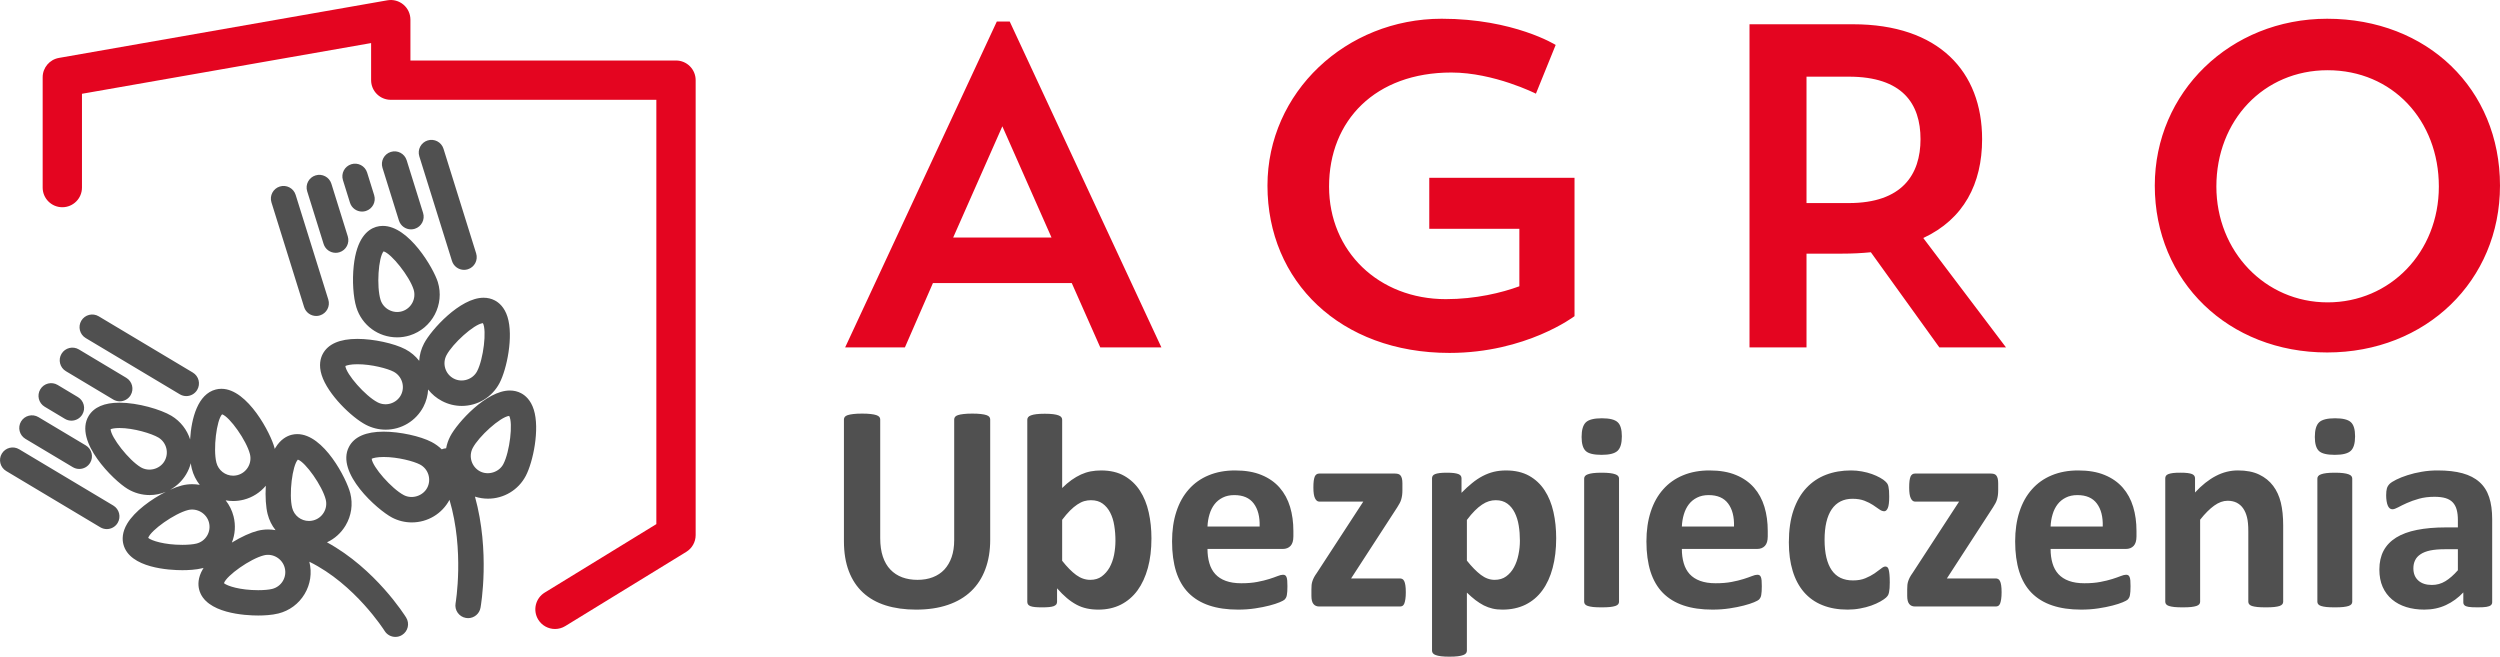 <?xml version="1.0" encoding="UTF-8"?>
<!DOCTYPE svg PUBLIC "-//W3C//DTD SVG 1.1//EN" "http://www.w3.org/Graphics/SVG/1.1/DTD/svg11.dtd">
<!-- Creator: CorelDRAW SE (64-Bit) -->
<svg xmlns="http://www.w3.org/2000/svg" xml:space="preserve" width="227.56mm" height="59.773mm" version="1.1" style="shape-rendering:geometricPrecision; text-rendering:geometricPrecision; image-rendering:optimizeQuality; fill-rule:evenodd; clip-rule:evenodd"
viewBox="0 0 22746.36 5974.83"
 xmlns:xlink="http://www.w3.org/1999/xlink"
 xmlns:xodm="http://www.corel.com/coreldraw/odm/2003">
 <defs>
  <style type="text/css">
   <![CDATA[
    .fil1 {fill:#505050;fill-rule:nonzero}
    .fil0 {fill:#E40520;fill-rule:nonzero}
   ]]>
  </style>
 </defs>
 <g id="Warstwa_x0020_1">
  <g id="_2336338382336">
   <path class="fil0" d="M8672.34 2161.47l895.02 0 -447.52 -1012.26 -447.5 1012.26zm12505.57 589.68c568.83,0 1012.2,-455.88 1012.2,-1053.99 0,-602.19 -422.42,-1058.17 -1012.2,-1058.17 -581.31,0 -1012.09,455.99 -1012.09,1058.17 0,589.77 443.32,1053.99 1012.09,1053.99zm-4.14 -2580.56c911.85,0 1572.6,639.9 1572.6,1518.12 0,865.78 -673.4,1518.25 -1572.6,1518.25 -899.26,0 -1568.29,-648.2 -1568.29,-1518.25 0,-848.92 685.79,-1518.12 1568.29,-1518.12zm-4737.12 527l0 1150.09 384.76 0c485.18,0 652.49,-259.21 652.49,-581.36 0,-322.02 -163.17,-568.72 -652.49,-568.72l-384.76 0zm-518.65 -476.81l941.06 0c782.09,0 1175.28,430.72 1175.28,1045.53 0,405.77 -167.32,727.84 -535.35,899.35l752.79 995.37 -606.43 0 -623.21 -865.83c-83.54,8.37 -171.5,12.62 -263.44,12.62l-322.05 0 0 853.2 -518.65 0 0 -2940.25zm-1592.13 1396.9l0 1258.97c0,0 -439.18,334.51 -1137.6,334.51 -995.45,0 -1656.21,-652.39 -1656.21,-1522.45 0,-848.92 715.19,-1518.16 1585.07,-1518.16 656.61,0 1037.24,238.4 1037.24,238.4l-179.79 443.43c0,0 -380.6,-192.47 -769.56,-192.47 -690.1,0 -1112.52,434.96 -1112.52,1037.25 0,589.79 451.7,1024.69 1062.33,1024.69 271.82,0 510.21,-58.49 669.15,-117.07l0 -522.81 -819.74 0 0 -464.29 1321.63 0zm-6092.72 1543.27l-543.68 0 1380.14 -2965.25 117.18 0 1380.21 2965.25 -556.27 0 -259.35 -585.48 -1263.12 0 -255.11 585.48z"/>
   <path class="fil1" d="M9009.39 4910.91c0,99.73 -14.63,189.12 -44.29,267.81 -29.24,79.11 -72.24,145.73 -129.39,200.3 -57.15,54.59 -127.69,96.32 -211.51,124.67 -84.25,28.82 -180.52,43.02 -289.72,43.02 -102.27,0 -194.26,-12.91 -275.51,-38.27 -81.7,-25.78 -150.44,-64.47 -206.77,-116.5 -56.34,-52.01 -99.27,-116.95 -128.94,-194.74 -29.68,-77.78 -44.68,-168.51 -44.68,-272.5l0 -1108.65c0,-8.13 2.54,-15.9 7.73,-22.76 4.68,-6.46 13.71,-12.02 26.61,-16.33 12.9,-4.31 30.11,-7.36 51.17,-9.9 20.62,-2.6 47.73,-3.9 80.38,-3.9 31.42,0 58.03,1.3 78.66,3.9 21.06,2.54 37.83,5.59 50.3,9.9 12.44,4.31 21.49,9.88 27.09,16.33 5.56,6.86 8.18,14.63 8.18,22.76l0 1080.29c0,64.85 8.17,120.76 24.06,168.45 15.95,47.28 38.69,86.84 68.79,117.81 29.67,30.92 65.31,54.62 107.01,70.07 41.68,15.47 88.17,23.16 139.27,23.16 51.98,0 98.85,-8.12 139.72,-24.02 41.25,-15.92 76.03,-39.14 104.89,-69.66 28.36,-30.92 50.73,-68.76 66.18,-113.46 15.51,-45.16 23.19,-96.29 23.19,-153.49l0 -1099.16c0,-8.13 2.61,-15.9 7.78,-22.76 4.74,-6.46 13.71,-12.02 26.25,-16.33 12.4,-4.31 29.61,-7.36 51.1,-9.9 21.5,-2.6 48.17,-3.9 79.95,-3.9 31.85,0 58.09,1.3 78.72,3.9 20.63,2.54 37.38,5.59 49.79,9.9 12.52,4.31 21.55,9.88 26.24,16.33 5.18,6.86 7.78,14.63 7.78,22.76l0 1094.87zm1467.07 -12.43c0,99.69 -10.73,189.53 -32.67,269.51 -21.92,79.49 -53.27,147.42 -94.16,203.75 -41.25,56.28 -91.98,99.28 -151.74,129.78 -60.14,30.14 -128.08,45.19 -204.16,45.19 -37.83,0 -73.04,-3.47 -105.75,-10.75 -32.67,-6.9 -64.01,-18.5 -93.68,-34.45 -30.09,-16.28 -59.32,-36.09 -88.11,-60.56 -28.8,-24.52 -58.51,-53.74 -88.56,-88.14l0 122.53c0,9.46 -2.61,17.16 -6.85,23.62 -4.8,6.04 -12.53,11.64 -22.81,15.92 -10.79,3.84 -24.54,6.89 -42.13,8.6 -17.63,1.74 -39.12,2.59 -64.49,2.59 -25.8,0 -47.3,-0.85 -64.5,-2.59 -17.57,-1.71 -31.36,-4.76 -41.69,-8.6 -10.73,-4.29 -18.02,-9.46 -21.87,-15.92 -4.31,-6.46 -6.49,-14.16 -6.49,-23.17l0 -1657.11c0,-8.6 2.61,-15.92 7.74,-22.79 4.73,-6.45 13.32,-12.48 25.79,-16.79 12.03,-4.73 28.36,-8.18 48.17,-10.72 20.2,-2.61 45.99,-3.91 76.91,-3.91 30.97,0 56.77,1.3 76.96,3.91 19.77,2.54 36.15,5.99 48.17,10.72 12.46,4.31 21.08,10.35 25.75,16.79 5.17,6.87 7.78,14.59 7.78,22.79l0 621.57c28.36,-28.41 57.17,-52.88 85.52,-73.11 28.36,-20.17 57.2,-36.49 85.55,-49.83 28.36,-12.89 57.6,-22.39 88.12,-28.36 30.11,-5.62 61.88,-8.61 95.41,-8.61 83.01,0 153.49,16.72 211.51,49.83 57.58,33.13 104.89,77.84 141.4,134.12 36.58,55.87 63.19,121.65 79.96,196.9 16.76,75.23 24.93,154.28 24.93,237.29zm-327.55 21.92c0,-47.76 -3.42,-93.74 -10.72,-137.99 -6.87,-44.71 -19.38,-83.85 -36.95,-118.21 -17.63,-34.42 -40.88,-61.93 -68.81,-82.11 -27.97,-20.63 -63.62,-30.96 -106.62,-30.96 -20.62,0 -41.27,2.98 -61.44,8.58 -20.2,6.06 -40.89,16.34 -62.33,30.53 -21.49,14.17 -43.43,32.66 -66.17,55.05 -22.82,22.75 -46.44,50.73 -71.81,84.22l0 372.67c44.7,56.75 87.25,99.75 127.71,129.42 40.8,29.69 83.37,44.23 128.06,44.23 40.82,0 76.09,-10.26 104.45,-31.35 28.36,-21.08 52.43,-48.16 71.36,-81.65 18.51,-33.54 32.24,-71.79 40.82,-114.39 8.17,-42.55 12.46,-85.5 12.46,-128.05zm1618.87 -39.15c0,38.71 -8.61,67.08 -25.81,85.56 -17.18,18.45 -40.8,27.95 -71.34,27.95l-684.33 0c0,47.72 5.6,90.71 17.2,129.82 11.16,38.69 29.22,71.75 53.71,98.83 24.93,27.11 56.72,47.75 95.86,61.94 39.12,14.18 85.56,21.46 140.15,21.46 55.47,0 104.01,-3.84 146.14,-12.04 41.68,-8.12 78.21,-16.72 108.74,-26.62 30.55,-9.89 55.91,-18.48 76.09,-26.66 20.2,-8.19 36.52,-12.03 48.99,-12.03 7.79,0 14.2,1.3 18.94,4.29 5.17,3 9.48,8.2 12.89,15.92 3,7.3 5.61,18.05 6.87,31.77 1.3,13.79 1.73,31.44 1.73,52.08 0,18.46 -0.43,34.36 -1.29,47.25 -0.88,12.91 -2.18,24.1 -3.88,33.09 -1.74,9.49 -3.86,17.23 -7.28,23.22 -3.49,6.45 -7.74,12.47 -13.35,18.48 -5.6,5.59 -20.19,13.77 -44.74,24.07 -24.48,10.35 -55.4,20.24 -93.23,30.12 -37.81,9.89 -80.82,18.48 -129.37,25.78 -48.6,7.28 -100.65,11.2 -156.04,11.2 -100.21,0 -187.46,-12.49 -262.67,-37.85 -74.8,-24.95 -137.55,-63.21 -188.28,-114.33 -50.3,-51.13 -87.68,-116.08 -112.61,-193.89 -24.48,-78.21 -36.94,-169.81 -36.94,-274.68 0,-99.69 12.83,-189.53 39.07,-269.93 25.8,-79.97 63.63,-147.9 113.48,-203.74 49.41,-55.89 109.61,-98.44 180.54,-127.68 71.35,-29.69 151.35,-44.26 240.3,-44.26 94.16,0 174.54,13.72 241.16,41.68 67.07,27.5 121.66,66.19 164.59,115.18 42.57,49 74.42,107.48 94.61,174.56 20.2,67.02 30.1,140.15 30.1,219.19l0 50.3zm-306.93 -90.24c2.56,-89 -15.44,-159.08 -53.71,-209.76 -38.26,-51.2 -97.17,-76.52 -177.12,-76.52 -40.44,0 -75.65,7.74 -105.32,22.79 -30.11,15.03 -55.04,35.26 -74.79,61.02 -19.76,25.76 -34.84,55.9 -45.12,90.68 -10.78,35.29 -16.82,72.24 -18.5,111.78l474.55 0zm1329.97 597.07c0,24.49 -1.25,45.14 -3.87,62.76 -2.57,17.19 -6.04,30.92 -9.85,40.81 -4.37,10.35 -9.91,17.2 -16.38,21.09 -6.87,3.84 -14.6,5.58 -22.76,5.58l-735.49 0c-22.37,0 -39.94,-7.73 -51.98,-22.78 -12.51,-15.07 -18.5,-39.99 -18.5,-74.37l0 -58.48c0,-15.02 0.43,-28.78 1.68,-40.84 1.31,-12.03 3.92,-24.06 7.8,-35.21 3.81,-11.67 9.03,-23.22 15,-34.84 6.49,-12.03 14.64,-24.96 24.94,-39.14l422.52 -648.68 -400.58 0c-15.89,0 -28.8,-10.26 -38.69,-30.5 -9.91,-20.15 -14.64,-52.43 -14.64,-97.14 0,-24.52 0.86,-44.68 3.04,-61.5 2.13,-16.3 5.56,-29.19 9.48,-39.06 4.24,-9.45 9.86,-16.33 16.76,-20.64 6.42,-4.29 14.58,-6.44 23.62,-6.44l688.63 0c12.03,0 21.93,1.28 30.53,3.83 8.17,2.61 15.46,6.92 20.63,13.8 5.55,6.86 9.86,15.86 12.89,27.9 3,11.64 4.31,26.23 4.31,44.31l0 61.88c0,16.77 -0.88,31.82 -2.61,44.7 -1.7,12.87 -4.26,25.36 -7.73,37.41 -3,11.57 -8.18,23.62 -14.21,35.25 -6.42,11.57 -13.71,24.47 -22.31,37.8l-419.97 647.35 444.89 0c7.3,0 14.59,1.76 21.51,5.2 6.42,3.43 12.01,9.47 16.75,18.9 4.69,9.03 8.16,21.91 10.73,38.69 2.62,16.34 3.87,36.95 3.87,62.33zm1368.21 -490.89c0,99.72 -10.72,189.96 -32.21,269.96 -21.08,79.96 -52.43,148.27 -93.69,204.6 -40.86,56.28 -92.03,99.28 -153.05,129.78 -61.45,30.14 -131.56,45.19 -210.2,45.19 -32.66,0 -62.76,-3.02 -89.87,-9.46 -27.48,-6.5 -53.71,-15.93 -79.52,-28.82 -25.36,-13.33 -50.71,-29.22 -76.08,-48.6 -24.93,-19.33 -51.12,-42.09 -77.79,-67.9l0 528.74c0,8.6 -2.55,15.89 -7.74,22.75 -4.72,6.47 -13.32,12.5 -25.79,16.79 -12.02,4.75 -28.36,8.15 -48.17,10.77 -20.2,2.56 -45.99,3.86 -76.92,3.86 -30.96,0 -56.76,-1.3 -76.96,-3.86 -19.74,-2.62 -36.08,-6.02 -48.1,-10.77 -12.46,-4.29 -21.08,-10.33 -25.81,-16.79 -5.17,-6.86 -7.78,-14.15 -7.78,-22.75l0 -1569.41c0,-8.19 2.17,-15.47 6.48,-21.92 3.86,-6.45 11.16,-11.61 21.92,-15.95 10.3,-3.83 24.07,-7.29 41.7,-9.43 17.2,-2.16 38.69,-2.98 64.49,-2.98 25.37,0 46.38,0.82 63.58,2.98 17.18,2.14 31.4,5.6 41.68,9.43 10.35,4.35 17.64,9.51 21.94,15.95 4.29,6.45 6.47,13.73 6.47,22.37l0 132.34c32.67,-33.51 64.44,-63.19 96.29,-88.51 31.35,-25.81 63.13,-46.87 95.84,-64.06 33.1,-17.16 66.62,-30.08 101.46,-38.7 34.78,-8.15 71.79,-12.43 111.32,-12.43 82.07,0 152.17,16.33 210.19,48.54 57.59,32.28 104.89,76.51 141.41,132.85 36.57,55.88 63.19,121.65 80.01,196.44 16.71,74.35 24.87,154.31 24.87,239.01zm-330.1 21.91c0,-47.72 -3.43,-93.73 -10.73,-137.54 -6.92,-43.85 -19.38,-83 -36.58,-117.35 -17.18,-34.42 -39.51,-61.93 -67.43,-82.11 -28.41,-20.63 -63.18,-30.96 -104.89,-30.96 -21.11,0 -41.69,2.98 -62.36,9.45 -20.63,6.47 -41.25,16.37 -62.76,30.95 -21.49,14.18 -43.43,32.67 -65.74,55.05 -22.82,22.78 -46.87,50.73 -71.8,84.24l0 370.13c44.24,55.82 86.81,98.83 126.82,129.35 40.39,30.51 82.09,45.53 125.52,45.53 41.25,0 76.09,-10.26 104.88,-31.35 28.8,-21.08 52.86,-48.56 70.93,-82.12 18.5,-33.96 32.22,-72.22 40.82,-115.17 9.03,-42.53 13.33,-85.53 13.33,-128.11zm901.82 556.7c0,8.12 -2.56,15.46 -7.73,21.91 -4.74,6.45 -13.28,11.59 -25.75,15.88 -12.01,3.88 -28.41,7.31 -48.17,9.45 -20.19,2.19 -45.99,3.04 -76.96,3.04 -30.97,0 -56.72,-0.85 -76.91,-3.04 -19.81,-2.14 -36.13,-5.57 -48.17,-9.45 -12.46,-4.3 -21.06,-9.44 -25.8,-15.88 -5.17,-6.45 -7.73,-13.79 -7.73,-21.91l0 -1121.95c0,-8.18 2.56,-15.46 7.73,-21.92 4.74,-6.5 13.33,-12.03 25.8,-16.37 12.03,-4.69 28.36,-8.13 48.17,-10.74 20.19,-2.57 45.94,-3.83 76.91,-3.83 30.97,0 56.77,1.26 76.96,3.83 19.76,2.61 36.15,6.05 48.17,10.74 12.46,4.34 21.01,9.88 25.75,16.37 5.17,6.46 7.73,13.74 7.73,21.92l0 1121.95zm25.8 -1506.25c0,64.03 -12.89,107.88 -39.08,132.39 -26.23,24.52 -74.39,36.56 -145.32,36.56 -71.36,0 -119.91,-11.65 -144.39,-35.27 -25,-23.67 -37.4,-66.22 -37.4,-127.26 0,-64.01 12.89,-108.32 38.65,-133.24 25.36,-24.53 73.96,-36.96 145.7,-36.96 70.54,0 118.71,12.03 144.01,36.11 25.43,23.63 37.83,66.19 37.83,127.66zm1327.39 911.71c0,38.71 -8.59,67.08 -25.79,85.56 -17.2,18.45 -40.83,27.95 -71.36,27.95l-684.32 0c0,47.72 5.61,90.71 17.19,129.82 11.22,38.69 29.24,71.75 53.72,98.83 24.94,27.11 56.78,47.75 95.91,61.94 39.07,14.18 85.5,21.46 140.1,21.46 55.46,0 104.01,-3.84 146.14,-12.04 41.69,-8.12 78.21,-16.72 108.74,-26.62 30.54,-9.89 55.9,-18.48 76.09,-26.66 20.25,-8.19 36.58,-12.03 48.99,-12.03 7.8,0 14.21,1.3 18.95,4.29 5.17,3 9.47,8.2 12.89,15.92 2.99,7.3 5.6,18.05 6.85,31.77 1.31,13.79 1.75,31.44 1.75,52.08 0,18.46 -0.44,34.36 -1.3,47.25 -0.82,12.91 -2.13,24.1 -3.81,33.09 -1.81,9.49 -3.92,17.23 -7.37,23.22 -3.42,6.45 -7.73,12.47 -13.32,18.48 -5.6,5.59 -20.2,13.77 -44.68,24.07 -24.5,10.35 -55.47,20.24 -93.3,30.12 -37.82,9.89 -80.83,18.48 -129.37,25.78 -48.61,7.28 -100.6,11.2 -156.05,11.2 -100.15,0 -187.4,-12.49 -262.61,-37.85 -74.85,-24.95 -137.59,-63.21 -188.28,-114.33 -50.34,-51.13 -87.72,-116.08 -112.65,-193.89 -24.5,-78.21 -36.95,-169.81 -36.95,-274.68 0,-99.69 12.89,-189.53 39.06,-269.93 25.81,-79.97 63.69,-147.9 113.54,-203.74 49.43,-55.89 109.57,-98.44 180.49,-127.68 71.4,-29.69 151.36,-44.26 240.35,-44.26 94.11,0 174.5,13.72 241.12,41.68 67.05,27.5 121.65,66.19 164.65,115.18 42.55,49 74.35,107.48 94.54,174.56 20.25,67.02 30.09,140.15 30.09,219.19l0 50.3zm-306.92 -90.24c2.63,-89 -15.45,-159.08 -53.72,-209.76 -38.26,-51.2 -97.15,-76.52 -177.11,-76.52 -40.39,0 -75.66,7.74 -105.32,22.79 -30.1,15.03 -55.04,35.26 -74.78,61.02 -19.76,25.76 -34.84,55.9 -45.13,90.68 -10.79,35.29 -16.77,72.24 -18.5,111.78l474.55 0zm1417.27 505.52c0,21.92 -0.44,39.96 -1.75,54.99 -1.25,14.64 -2.99,27.11 -5.11,37.39 -2.19,9.91 -4.74,18.1 -7.79,24.54 -3,6.45 -9.42,14.17 -19.32,24.06 -10.29,9.45 -27.54,21.48 -51.61,35.26 -24.48,13.76 -51.98,26.2 -83.37,37.38 -30.92,10.75 -64.44,19.75 -101.03,26.22 -36.51,6.88 -74.35,10.35 -113.04,10.35 -86.38,0 -162.91,-13.35 -229.53,-40.42 -67.05,-26.67 -122.95,-66.63 -168.51,-119.07 -45.11,-52.43 -79.52,-116.92 -102.32,-192.57 -23.19,-75.65 -34.84,-162.06 -34.84,-259.66 0,-112.62 14.2,-210.21 42.13,-291.86 28.4,-82.12 67.48,-150.03 117.78,-203.78 50.34,-53.68 110.05,-93.68 178.84,-119.89 68.8,-26.23 144.41,-39.11 226.97,-39.11 33.53,0 66.18,2.99 98.85,9.03 32.28,5.55 62.36,13.74 90.72,23.65 27.92,10.29 53.29,21.44 75.23,33.95 22.31,12.87 38.26,23.62 47.24,33.11 9.48,9 15.95,16.74 19.81,23.17 3.43,6.45 6.42,14.66 8.6,24.53 2.13,10.33 3.87,22.78 5.18,37.4 1.25,15.04 1.68,32.68 1.68,53.74 0,49 -3.87,83.35 -12.46,103.13 -8.59,19.77 -19.31,29.67 -32.66,29.67 -14.19,0 -29.66,-5.98 -45.55,-17.63 -15.95,-11.6 -34.84,-24.89 -56.78,-39.1 -21.44,-14.17 -47.67,-27.52 -77.78,-39.09 -30.1,-11.61 -66.23,-17.62 -108.3,-17.62 -82.58,0 -145.32,31.81 -189.14,95 -43.44,63.61 -65.37,156.45 -65.37,278.96 0,60.18 5.61,113.46 16.39,159.93 11.16,45.97 27.04,84.62 48.53,115.6 21.51,30.97 48.13,54.59 80.41,70.08 32.66,15.49 70.04,23.22 113.04,23.22 43.38,0 81.22,-6.44 112.61,-19.76 31.35,-12.91 58.89,-27.55 82.52,-43.42 23.25,-15.93 42.99,-30.55 59.33,-43.46 15.89,-13.32 29.22,-19.78 39.94,-19.78 7.78,0 13.76,2.15 18.94,6.46 5.18,4.33 9.03,12.02 12.02,23.22 2.99,11.63 5.17,26.21 6.87,43.86 1.74,17.61 2.61,40.39 2.61,68.36zm1017.43 91.55c0,24.49 -1.25,45.14 -3.81,62.76 -2.61,17.19 -6.05,30.92 -9.91,40.81 -4.31,10.35 -9.91,17.2 -16.34,21.09 -6.91,3.84 -14.64,5.58 -22.8,5.58l-735.5 0c-22.35,0 -39.94,-7.73 -51.98,-22.78 -12.44,-15.07 -18.49,-39.99 -18.49,-74.37l0 -58.48c0,-15.02 0.43,-28.78 1.74,-40.84 1.31,-12.03 3.86,-24.06 7.73,-35.21 3.86,-11.67 9.03,-23.22 15.01,-34.84 6.49,-12.03 14.64,-24.96 24.94,-39.14l422.58 -648.68 -400.65 0c-15.88,0 -28.79,-10.26 -38.69,-30.5 -9.91,-20.15 -14.59,-52.43 -14.59,-97.14 0,-24.52 0.88,-44.68 3,-61.5 2.17,-16.3 5.55,-29.19 9.47,-39.06 4.25,-9.45 9.91,-16.33 16.77,-20.64 6.42,-4.29 14.64,-6.44 23.62,-6.44l688.62 0c12.03,0 21.94,1.28 30.54,3.83 8.16,2.61 15.46,6.92 20.63,13.8 5.61,6.86 9.91,15.86 12.89,27.9 2.99,11.64 4.31,26.23 4.31,44.31l0 61.88c0,16.77 -0.87,31.82 -2.61,44.7 -1.7,12.87 -4.25,25.36 -7.69,37.41 -3.04,11.57 -8.21,23.62 -14.19,35.25 -6.48,11.57 -13.77,24.47 -22.37,37.8l-419.98 647.35 444.9 0c7.3,0 14.64,1.76 21.5,5.2 6.49,3.43 12.02,9.47 16.76,18.9 4.74,9.03 8.18,21.91 10.79,38.69 2.56,16.34 3.81,36.95 3.81,62.33zm1227.24 -506.83c0,38.71 -8.6,67.08 -25.75,85.56 -17.25,18.45 -40.87,27.95 -71.4,27.95l-684.33 0c0,47.72 5.62,90.71 17.2,129.82 11.22,38.69 29.22,71.75 53.72,98.83 24.98,27.11 56.77,47.75 95.91,61.94 39.07,14.18 85.5,21.46 140.09,21.46 55.46,0 104.08,-3.84 146.15,-12.04 41.69,-8.12 78.26,-16.72 108.74,-26.62 30.53,-9.89 55.9,-18.48 76.09,-26.66 20.24,-8.19 36.58,-12.03 49.04,-12.03 7.73,0 14.16,1.3 18.89,4.29 5.17,3 9.47,8.2 12.9,15.92 2.99,7.3 5.6,18.05 6.91,31.77 1.25,13.79 1.68,31.44 1.68,52.08 0,18.46 -0.43,34.36 -1.31,47.25 -0.82,12.91 -2.11,24.1 -3.81,33.09 -1.74,9.49 -3.92,17.23 -7.35,23.22 -3.42,6.45 -7.73,12.47 -13.32,18.48 -5.56,5.59 -20.2,13.77 -44.68,24.07 -24.5,10.35 -55.47,20.24 -93.3,30.12 -37.82,9.89 -80.83,18.48 -129.39,25.78 -48.53,7.28 -100.58,11.2 -156.04,11.2 -100.14,0 -187.39,-12.49 -262.61,-37.85 -74.84,-24.95 -137.6,-63.21 -188.27,-114.33 -50.34,-51.13 -87.74,-116.08 -112.66,-193.89 -24.5,-78.21 -36.96,-169.81 -36.96,-274.68 0,-99.69 12.9,-189.53 39.08,-269.93 25.86,-79.97 63.68,-147.9 113.54,-203.74 49.41,-55.89 109.56,-98.44 180.47,-127.68 71.42,-29.69 151.38,-44.26 240.37,-44.26 94.09,0 174.5,13.72 241.11,41.68 67.06,27.5 121.66,66.19 164.66,115.18 42.55,49 74.33,107.48 94.53,174.56 20.25,67.02 30.1,140.15 30.1,219.19l0 50.3zm-306.92 -90.24c2.61,-89 -15.45,-159.08 -53.72,-209.76 -38.26,-51.2 -97.16,-76.52 -177.11,-76.52 -40.39,0 -75.66,7.74 -105.34,22.79 -30.08,15.03 -54.97,35.26 -74.78,61.02 -19.75,25.76 -34.84,55.9 -45.11,90.68 -10.79,35.29 -16.77,72.24 -18.51,111.78l474.56 0zm1641.68 684.78c0,8.12 -2.63,15.46 -7.8,21.91 -4.68,6.45 -13.26,11.59 -24.92,15.88 -12.03,3.88 -28.36,7.31 -48.98,9.45 -20.63,2.19 -45.99,3.04 -76.1,3.04 -31.35,0 -57.15,-0.85 -77.78,-3.04 -20.62,-2.14 -36.96,-5.57 -48.98,-9.45 -11.66,-4.3 -20.26,-9.44 -25,-15.88 -5.17,-6.45 -7.73,-13.79 -7.73,-21.91l0 -640.92c0,-54.62 -3.86,-97.6 -12.01,-128.57 -7.74,-31.37 -19.33,-58.04 -34.41,-79.97 -15.01,-22.32 -34.78,-39.49 -58.47,-51.98 -24.05,-12.03 -51.53,-18.08 -83.37,-18.08 -40.39,0 -80.83,14.63 -122.09,44.3 -40.82,29.21 -83.81,72.22 -128.07,128.12l0 747.1c0,8.12 -2.61,15.46 -7.78,21.91 -4.74,6.45 -13.28,11.59 -25.75,15.88 -12.03,3.88 -28.41,7.31 -48.17,9.45 -20.19,2.19 -45.99,3.04 -76.96,3.04 -30.98,0 -56.72,-0.85 -76.91,-3.04 -19.81,-2.14 -36.15,-5.57 -48.17,-9.45 -12.46,-4.3 -21.06,-9.44 -25.8,-15.88 -5.17,-6.45 -7.73,-13.79 -7.73,-21.91l0 -1124.53c0,-8.19 2.17,-15.47 6.48,-21.92 3.86,-6.45 11.59,-11.61 22.31,-15.95 11.22,-3.83 24.93,-7.29 42.12,-9.43 17.2,-2.16 39.14,-2.98 64.89,-2.98 27.09,0 49.03,0.82 66.66,2.98 17.63,2.14 31.36,5.6 41.26,9.43 9.47,4.35 16.32,9.51 20.62,15.95 4.31,6.45 6.48,13.73 6.48,21.92l0 129.81c61.88,-67.04 125.09,-116.94 189.53,-150.43 64.05,-33.58 131.11,-50.3 200.79,-50.3 76.47,0 140.97,12.43 193.43,37.79 52.43,24.94 94.54,59.34 127.21,102.73 32.28,43.01 55.47,93.74 69.66,151.74 14.16,58.08 21.51,127.71 21.51,208.95l0 694.24zm628.44 0c0,8.12 -2.63,15.46 -7.74,21.91 -4.74,6.45 -13.34,11.59 -25.81,15.88 -12.01,3.88 -28.36,7.31 -48.17,9.45 -20.18,2.19 -45.99,3.04 -76.9,3.04 -30.98,0 -56.78,-0.85 -76.97,-3.04 -19.75,-2.14 -36.08,-5.57 -48.11,-9.45 -12.46,-4.3 -21.06,-9.44 -25.8,-15.88 -5.18,-6.45 -7.79,-13.79 -7.79,-21.91l0 -1121.95c0,-8.18 2.61,-15.46 7.79,-21.92 4.74,-6.5 13.33,-12.03 25.8,-16.37 12.02,-4.69 28.36,-8.13 48.11,-10.74 20.19,-2.57 45.99,-3.83 76.97,-3.83 30.91,0 56.72,1.26 76.9,3.83 19.81,2.61 36.15,6.05 48.17,10.74 12.46,4.34 21.07,9.88 25.81,16.37 5.11,6.46 7.74,13.74 7.74,21.92l0 1121.95zm25.79 -1506.25c0,64.03 -12.89,107.88 -39.14,132.39 -26.18,24.52 -74.35,36.56 -145.26,36.56 -71.35,0 -119.97,-11.65 -144.45,-35.27 -24.94,-23.67 -37.4,-66.22 -37.4,-127.26 0,-64.01 12.89,-108.32 38.71,-133.24 25.35,-24.53 73.9,-36.96 145.69,-36.96 70.49,0 118.66,12.03 144.03,36.11 25.36,23.63 37.82,66.19 37.82,127.66zm1247.44 1510.07c0,11.64 -4.31,20.64 -12.52,27.52 -8.54,6.9 -21.88,11.59 -39.94,14.63 -18.07,3.01 -44.68,4.3 -80.39,4.3 -37.83,0 -65.32,-1.29 -82.53,-4.3 -17.19,-3.05 -29.66,-7.74 -36.52,-14.63 -7.34,-6.88 -10.77,-15.88 -10.77,-27.52l0 -89.39c-46.42,49.43 -98.85,87.7 -158.17,115.2 -58.9,27.48 -124.7,41.28 -196.87,41.28 -59.32,0 -114.36,-7.76 -164.21,-23.23 -49.86,-15.5 -92.86,-38.68 -129.38,-69.23 -36.57,-30.92 -64.92,-68.78 -85.12,-113.92 -20.19,-45.56 -30.1,-98.39 -30.1,-158.56 0,-65.78 12.89,-122.53 38.26,-170.67 25.79,-48.58 64.05,-88.14 114.78,-119.96 50.73,-31.35 113.48,-54.6 189.14,-69.59 75.22,-15.06 162.91,-22.81 262.63,-22.81l109.61 0 0 -67.91c0,-35.26 -3.44,-66.2 -10.73,-92.85 -6.91,-26.21 -18.94,-48.61 -35.27,-66.22 -16.34,-17.63 -37.83,-30.52 -65.37,-39.1 -27.06,-8.15 -61.01,-12.48 -100.97,-12.48 -52.9,0 -100.21,6.07 -141.46,17.65 -41.68,11.62 -78.21,24.96 -110,39.14 -31.83,14.15 -58.51,27.46 -80,39.09 -21.45,11.59 -38.65,17.65 -51.98,17.65 -9.48,0 -17.63,-3.03 -24.5,-8.66 -7.3,-5.99 -13.33,-14.6 -17.64,-25.32 -4.73,-10.75 -8.16,-24.52 -10.72,-40.41 -2.61,-15.93 -3.92,-33.54 -3.92,-52.44 0,-26.21 2.17,-46.86 6.48,-61.94 3.86,-15.01 12.01,-28.36 23.62,-40.79 12.03,-12.03 32.28,-25.37 61.88,-40.01 29.22,-14.6 63.62,-28.34 103.21,-40.82 39.55,-12.91 82.51,-23.2 128.94,-30.93 46.85,-8.2 94.97,-12.03 144.45,-12.03 88.11,0 163.34,8.61 226.09,25.76 62.31,17.2 113.92,43.87 153.87,79.57 40.44,35.64 70.05,81.67 88.56,137.93 18.5,55.89 27.54,122.98 27.54,199.93l0 756.09zm-312.09 -482.3l-120.79 0c-51.16,0 -94.59,3.89 -130.67,11.19 -36.09,7.75 -65.37,18.93 -88.11,34.41 -22.81,15.04 -39.14,33.07 -49.42,54.6 -10.79,21.49 -15.95,45.98 -15.95,73.46 0,47.27 15.07,84.25 44.74,110.93 29.66,27.06 70.91,40.4 123.77,40.4 44.31,0 85.11,-11.19 122.52,-33.99 37.39,-22.74 75.21,-55.87 113.92,-99.73l0 -191.27z"/>
   <path class="fil0" d="M5049.74 5722.93c-60.23,0 -118.89,-30.35 -152.64,-85.34 -51.61,-84.18 -25.22,-194.39 58.99,-246l1015.66 -622.87 0 -3860.63 -2416.38 0c-98.76,0 -178.92,-80.03 -178.92,-178.78l0 -337.51 -2630.8 461.5 0 853.38c0,98.74 -80.03,178.78 -178.82,178.78 -98.78,0 -178.8,-80.05 -178.8,-178.78l0 -1003.67c0,-86.77 62.33,-161.09 147.87,-176.06l2988.53 -524.2c52.12,-9.26 105.46,5.21 145.98,39.18 40.38,33.96 63.77,84.14 63.77,136.88l0 371.69 2416.39 0c98.72,0 178.79,80 178.79,178.79l0 4139.59c0,62.15 -32.34,119.83 -85.41,152.31l-1100.95 675.34c-29.08,17.85 -61.35,26.4 -93.25,26.4z"/>
   <path class="fil1" d="M3489.8 2287.06c-47.29,55.71 -64.95,320.56 -27.28,441.44 25.23,81.05 114.28,128.88 196.98,103.36 82.78,-25.86 129.42,-114.48 103.81,-197.35 -37.66,-120.36 -202.85,-328.25 -273.5,-347.45zm-1794.91 1316.82c-20.11,0 -40.55,-5.31 -59.06,-16.41l-856.15 -511.62c-54.66,-32.62 -72.42,-103.46 -39.81,-158.13 32.72,-54.66 103.45,-72.41 158.1,-39.82l856.16 511.73c54.66,32.7 72.41,103.33 39.79,158.02 -21.6,36.16 -59.89,56.24 -99.04,56.24zm-723.47 1210.07c-20.2,0 -40.56,-5.4 -59.07,-16.47l-856.21 -511.9c-54.66,-32.68 -72.43,-103.54 -39.81,-158.08 32.69,-54.77 103.54,-72.45 158.09,-39.71l856.25 511.87c54.64,32.73 72.39,103.47 39.79,158.02 -21.57,36.14 -59.91,56.28 -99.05,56.28zm118.08 -1162.37c-20.17,0 -40.57,-5.32 -59.05,-16.32l-431.19 -258.08c-54.62,-32.61 -72.39,-103.49 -39.7,-158 32.81,-54.76 103.64,-72.43 158.13,-39.82l431.06 258.09c54.66,32.71 72.42,103.46 39.8,158.03 -21.69,36.13 -59.91,56.11 -99.06,56.11zm-368.19 615.26c-20.1,0 -40.56,-5.34 -59.1,-16.35l-430.96 -257.52c-54.58,-32.66 -72.41,-103.32 -39.79,-158 32.62,-54.55 103.54,-72.36 158.09,-39.81l430.98 257.44c54.58,32.68 72.42,103.37 39.77,158.07 -21.55,36.1 -59.85,56.18 -99,56.18zm-71.47 -439.38c-20.16,0 -40.65,-5.33 -59.14,-16.43l-184.57 -110.56c-54.56,-32.68 -72.31,-103.56 -39.63,-158.08 32.63,-54.75 103.47,-72.6 158.12,-39.72l184.56 110.56c54.59,32.76 72.31,103.4 39.63,158.06 -21.6,36.1 -59.8,56.18 -98.98,56.18zm2947.69 1967.55c-38.48,0 -76.18,-19.25 -98.04,-54.33 -2.87,-4.78 -269.29,-425.68 -685.13,-629.72l0.18 0.68c25.2,100.11 9.9,204.4 -43.27,293.25 -53.25,89.02 -137.95,151.9 -238.56,177 -60.38,15.22 -133.06,18.44 -183.55,18.44 -111.93,0 -481.77,-17.04 -537.45,-236.51 -10.46,-41.41 -13,-107.48 34.83,-187.33 1.87,-3.13 3.81,-6.27 5.79,-9.34 -3.17,0.85 -6.38,1.67 -9.6,2.49 -60.09,15.02 -133.07,18.29 -183.6,18.29 -112.04,0 -481.93,-17.09 -536.85,-236.61 -10.37,-41.04 -12.89,-107.01 34.86,-186.88 67.48,-113.18 219.38,-222.86 351.55,-289.54 -46.2,19.13 -96.27,29.47 -147.54,29.47 -69.98,0 -138.95,-19.14 -199.33,-55.4 -128.92,-76.9 -492.35,-434.63 -355.73,-663.82 48.4,-80.67 142.8,-121.3 280.63,-121.3 168.55,0 376.87,61.96 473.1,119.44 83.95,50.62 142,128.04 169.79,214.73 11.67,-192.87 70.24,-412.98 234.12,-454.14 16.25,-4.26 33.53,-6.33 51.01,-6.33 239.42,0 451.41,412.78 482.81,537.99 0.8,3.01 1.48,6.05 2.18,9.06 1.8,-3.18 3.64,-6.42 5.49,-9.52 47.75,-79.71 107.16,-108.78 148.6,-119.14 16.04,-4.03 33.25,-6.17 50.62,-6.17 242.4,0 449.86,408.55 482.65,538.26 25.41,100.14 10.08,204.35 -42.89,293.27 -40.45,67.86 -99.22,120.56 -169.25,153.03 440.9,240.42 707.52,663.9 720.45,684.59 33.53,54.11 16.9,125.04 -37.11,158.6 -18.96,11.86 -39.99,17.48 -60.72,17.48zm-887.32 -1613.08c-50.45,52.69 -82.87,316.21 -51.96,438.73 17.66,70.32 80.35,119.4 152.7,119.4 12.88,0 25.9,-1.68 38.61,-4.82 40.71,-10.28 75.02,-35.83 96.58,-72.14 21.53,-35.84 27.68,-78.1 17.41,-118.43 -31.03,-123.03 -184.19,-340.08 -253.34,-362.74zm-203.34 641.64c-33.39,-42.16 -58.4,-91.81 -72.13,-146.73 -15.64,-61.97 -22.32,-156.96 -16.37,-257.27 -50.56,60.54 -119.8,106.28 -201.78,127.12 -31.34,7.81 -63.3,11.88 -95.06,11.88 -23.31,0 -46.22,-2.09 -68.5,-6.07 33.3,42.07 58.28,91.55 72.07,146.23 20.12,80.42 14.44,162.88 -15.6,238.02 85.6,-52.67 172.4,-91.74 234.53,-107.36 30.88,-7.84 62.99,-11.78 95.04,-11.78 23.07,0 45.73,2.05 67.81,5.96zm-486.27 -1053.88c-50.17,53 -82.51,316.52 -51.87,439 17.66,70.18 80.48,119.34 152.79,119.43 12.9,0 25.82,-1.67 38.49,-4.96 83.9,-21.38 135.23,-107.3 113.99,-191.25 -30.83,-122.72 -183.97,-339.3 -253.4,-362.23zm-203.22 641.86c-33.4,-42.18 -58.43,-91.85 -72.25,-146.78 -3.43,-13.71 -6.59,-30.61 -9.23,-50.09 -9.03,34.76 -23.06,68.73 -42.4,101.04 -35.56,59.72 -86.51,107.84 -146.07,140.6 39.43,-17.93 76.03,-31.35 106.63,-39.02 31.1,-7.88 63.16,-11.8 95.11,-11.8 23.22,0 46,2.03 68.21,6.05zm220.26 894.69c29.8,25.29 146.44,63.64 311.52,63.64 51.32,0 98.9,-4.3 127.29,-11.5 41.02,-10.32 75.43,-35.82 96.99,-71.82 21.49,-36.02 27.78,-78.28 17.49,-118.93 -20.64,-83.25 -106.9,-135.97 -190.45,-114.61 -122.88,30.71 -339.22,183.42 -362.84,253.21zm-689.36 -412.13c29.72,25.17 146.06,63.26 310.84,63.26 51.47,0 99.21,-4.29 127.83,-11.49 41.11,-10.17 75.31,-35.44 96.8,-71.18 21.77,-36.18 28.1,-78.68 17.83,-119.82 -20.81,-82.4 -107.28,-135.01 -191.1,-114.09 -122.5,30.86 -338.64,183.72 -362.2,253.31zm-342.04 -988.93c3.17,73.78 165.78,281.49 273.98,346.06 73.51,44.01 172.4,18.2 215.38,-53.77 44.57,-74.54 20.18,-171.57 -54.3,-216.39 -60.46,-36.05 -224.92,-86.72 -354.6,-86.72 -43.87,0 -69.06,6.24 -80.47,10.82zm3216.04 -1449.79c-49.05,0 -94.54,-31.72 -109.95,-81.03l-297.15 -952.05c-18.98,-60.77 14.85,-125.36 75.68,-144.35 60.53,-19.13 125.39,14.88 144.38,75.63l297.13 952.05c18.96,60.83 -14.85,125.47 -75.68,144.43 -11.4,3.53 -22.99,5.32 -34.41,5.32zm-1345.33 419.56c-49.08,0 -94.58,-31.6 -110,-81l-297.17 -952.51c-18.96,-60.74 15,-125.43 75.74,-144.35 60.52,-19.06 125.38,14.91 144.34,75.77l297.16 952.37c18.98,60.81 -14.96,125.39 -75.71,144.4 -11.39,3.65 -22.99,5.32 -34.36,5.32zm862.44 -787.95c-49.08,0 -94.58,-31.63 -109.99,-81.07l-149.5 -479.25c-18.88,-60.74 14.91,-125.4 75.77,-144.35 60.63,-19.2 125.33,14.93 144.37,75.78l149.41 479.21c18.97,60.76 -14.93,125.43 -75.68,144.4 -11.42,3.49 -22.99,5.28 -34.38,5.28zm-685.22 213.39c-49.08,0 -94.67,-31.65 -110.01,-80.99l-149.3 -479.01c-18.96,-60.84 14.95,-125.36 75.77,-144.36 60.75,-18.96 125.41,14.93 144.37,75.66l149.24 479.04c18.96,60.82 -14.95,125.48 -75.68,144.37 -11.5,3.62 -23,5.29 -34.39,5.29zm239.93 -375.27c-49.05,0 -94.64,-31.64 -109.96,-81l-63.99 -205.29c-18.9,-60.86 15.02,-125.4 75.77,-144.39 60.55,-19.07 125.4,14.93 144.36,75.83l63.9 205.27c18.99,60.85 -14.91,125.39 -75.78,144.35 -11.39,3.57 -22.88,5.23 -34.3,5.23zm964.64 3699.13c-6.63,0 -13.44,-0.59 -20.19,-1.88 -62.7,-10.93 -104.46,-70.73 -93.53,-133.32 1.01,-5.83 81.21,-480.06 -55.3,-941.19 -67.76,126.9 -198.97,205.45 -342.96,205.45 -62.14,0 -124.23,-15.11 -179.51,-44.12 -133.45,-70.08 -515.82,-407.59 -392.11,-643.53 47.75,-91.72 154,-138.2 315.58,-138.2 146.45,0 334.26,40.69 436.86,94.53 34,17.83 64.69,40.22 91.41,66.4 12.98,-5.74 26.6,-8.94 40.15,-9.68 6.8,-37.28 19.23,-74.18 37.64,-109.52 65.38,-124.6 328.64,-416.15 541.86,-416.15 37.1,0 71.57,8.21 102.42,24.53 37.27,19.5 88.02,61.54 115.68,150.11 55.41,177 -6.25,474.86 -73.07,602.22 -67.19,127.83 -198.95,207.25 -343.71,207.25 -40.12,0 -80.23,-6.36 -118.47,-18.57 138.07,499.81 55.04,985.21 50.51,1010.58 -9.91,55.81 -58.49,95.1 -113.26,95.1zm374 -1840.23c-82.87,9.74 -277.72,189.07 -331.72,292.22 -40.08,76.6 -10.36,172.29 66.45,212.59 74.27,38.64 173.04,8.05 212.12,-66.08 58.56,-111.86 89.24,-374.79 53.15,-438.73zm-239.14 -843.89c-83.12,9.69 -277.6,189.03 -331.43,292 -19.63,37.37 -23.44,79.93 -10.92,120.1 12.5,40.03 39.88,72.81 77.07,92.29 76.19,40.02 173.07,8.3 212.31,-66.32 58.42,-111.3 88.88,-373.9 52.97,-438.07zm-192.47 753.23c-62.31,0 -124.56,-15.5 -179.95,-44.77 -49.73,-25.95 -92.34,-61.7 -125.86,-104.78 -2.88,53.56 -16.94,107.36 -43.26,157.86 -67.62,128.4 -199.25,207.79 -343.41,207.79 -62.7,0 -125.31,-15.59 -181.1,-45.08 -125.87,-65.46 -345.44,-274.78 -401.34,-452.61 -27.92,-88.93 -10.17,-152.66 9.63,-190.28 48.22,-91.62 154.45,-137.98 315.86,-137.98 146.42,0 334.06,40.59 436.58,94.3 50.52,26.62 92.78,62.91 125.7,105.44 3.11,-54.55 17.85,-108.28 44.04,-158.12 64.85,-124.19 327.6,-416.1 541.6,-416.1 37,0 71.49,8.19 102.32,24.48 37.1,19.33 87.83,61.3 115.5,149.79 55.51,177.09 -5.9,474.99 -72.61,602.07 -67.37,128.23 -199.03,208 -343.69,208zm-819.47 480.68c7.21,73.55 181.19,272.47 292.58,330.99 74.78,39 173.33,7.93 212.7,-66.71 19.33,-37.04 23.15,-79.53 10.65,-119.71 -12.62,-40.21 -39.93,-72.97 -77.12,-92.4 -54.39,-28.63 -199.28,-68.17 -329.75,-68.17 -62.13,0 -95.6,9.67 -109.05,16zm-239.4 -843.9c7.19,73.81 181,272.08 292.39,330.12 78.02,41.14 173.83,9.15 213.25,-65.69 39.88,-76.42 9.99,-172.25 -66.91,-212.66 -54,-28.45 -198.77,-67.82 -329.29,-67.82 -62.25,0 -95.78,9.7 -109.43,16.05zm470.6 -260.62c-170.74,0 -319.58,-109.53 -370.39,-272.38 -28.79,-92.34 -38.51,-244.09 -24.24,-377.74 26.65,-249.49 124.77,-330.46 202.42,-354.68 19.9,-6.16 40.93,-9.36 62.4,-9.36 238.24,0 461.91,387.62 500.32,510.59 63.25,204.24 -51.3,422.12 -255.2,486.05 -37.75,11.71 -76.44,17.51 -115.31,17.51z"/>
  </g>
 </g>
</svg>
